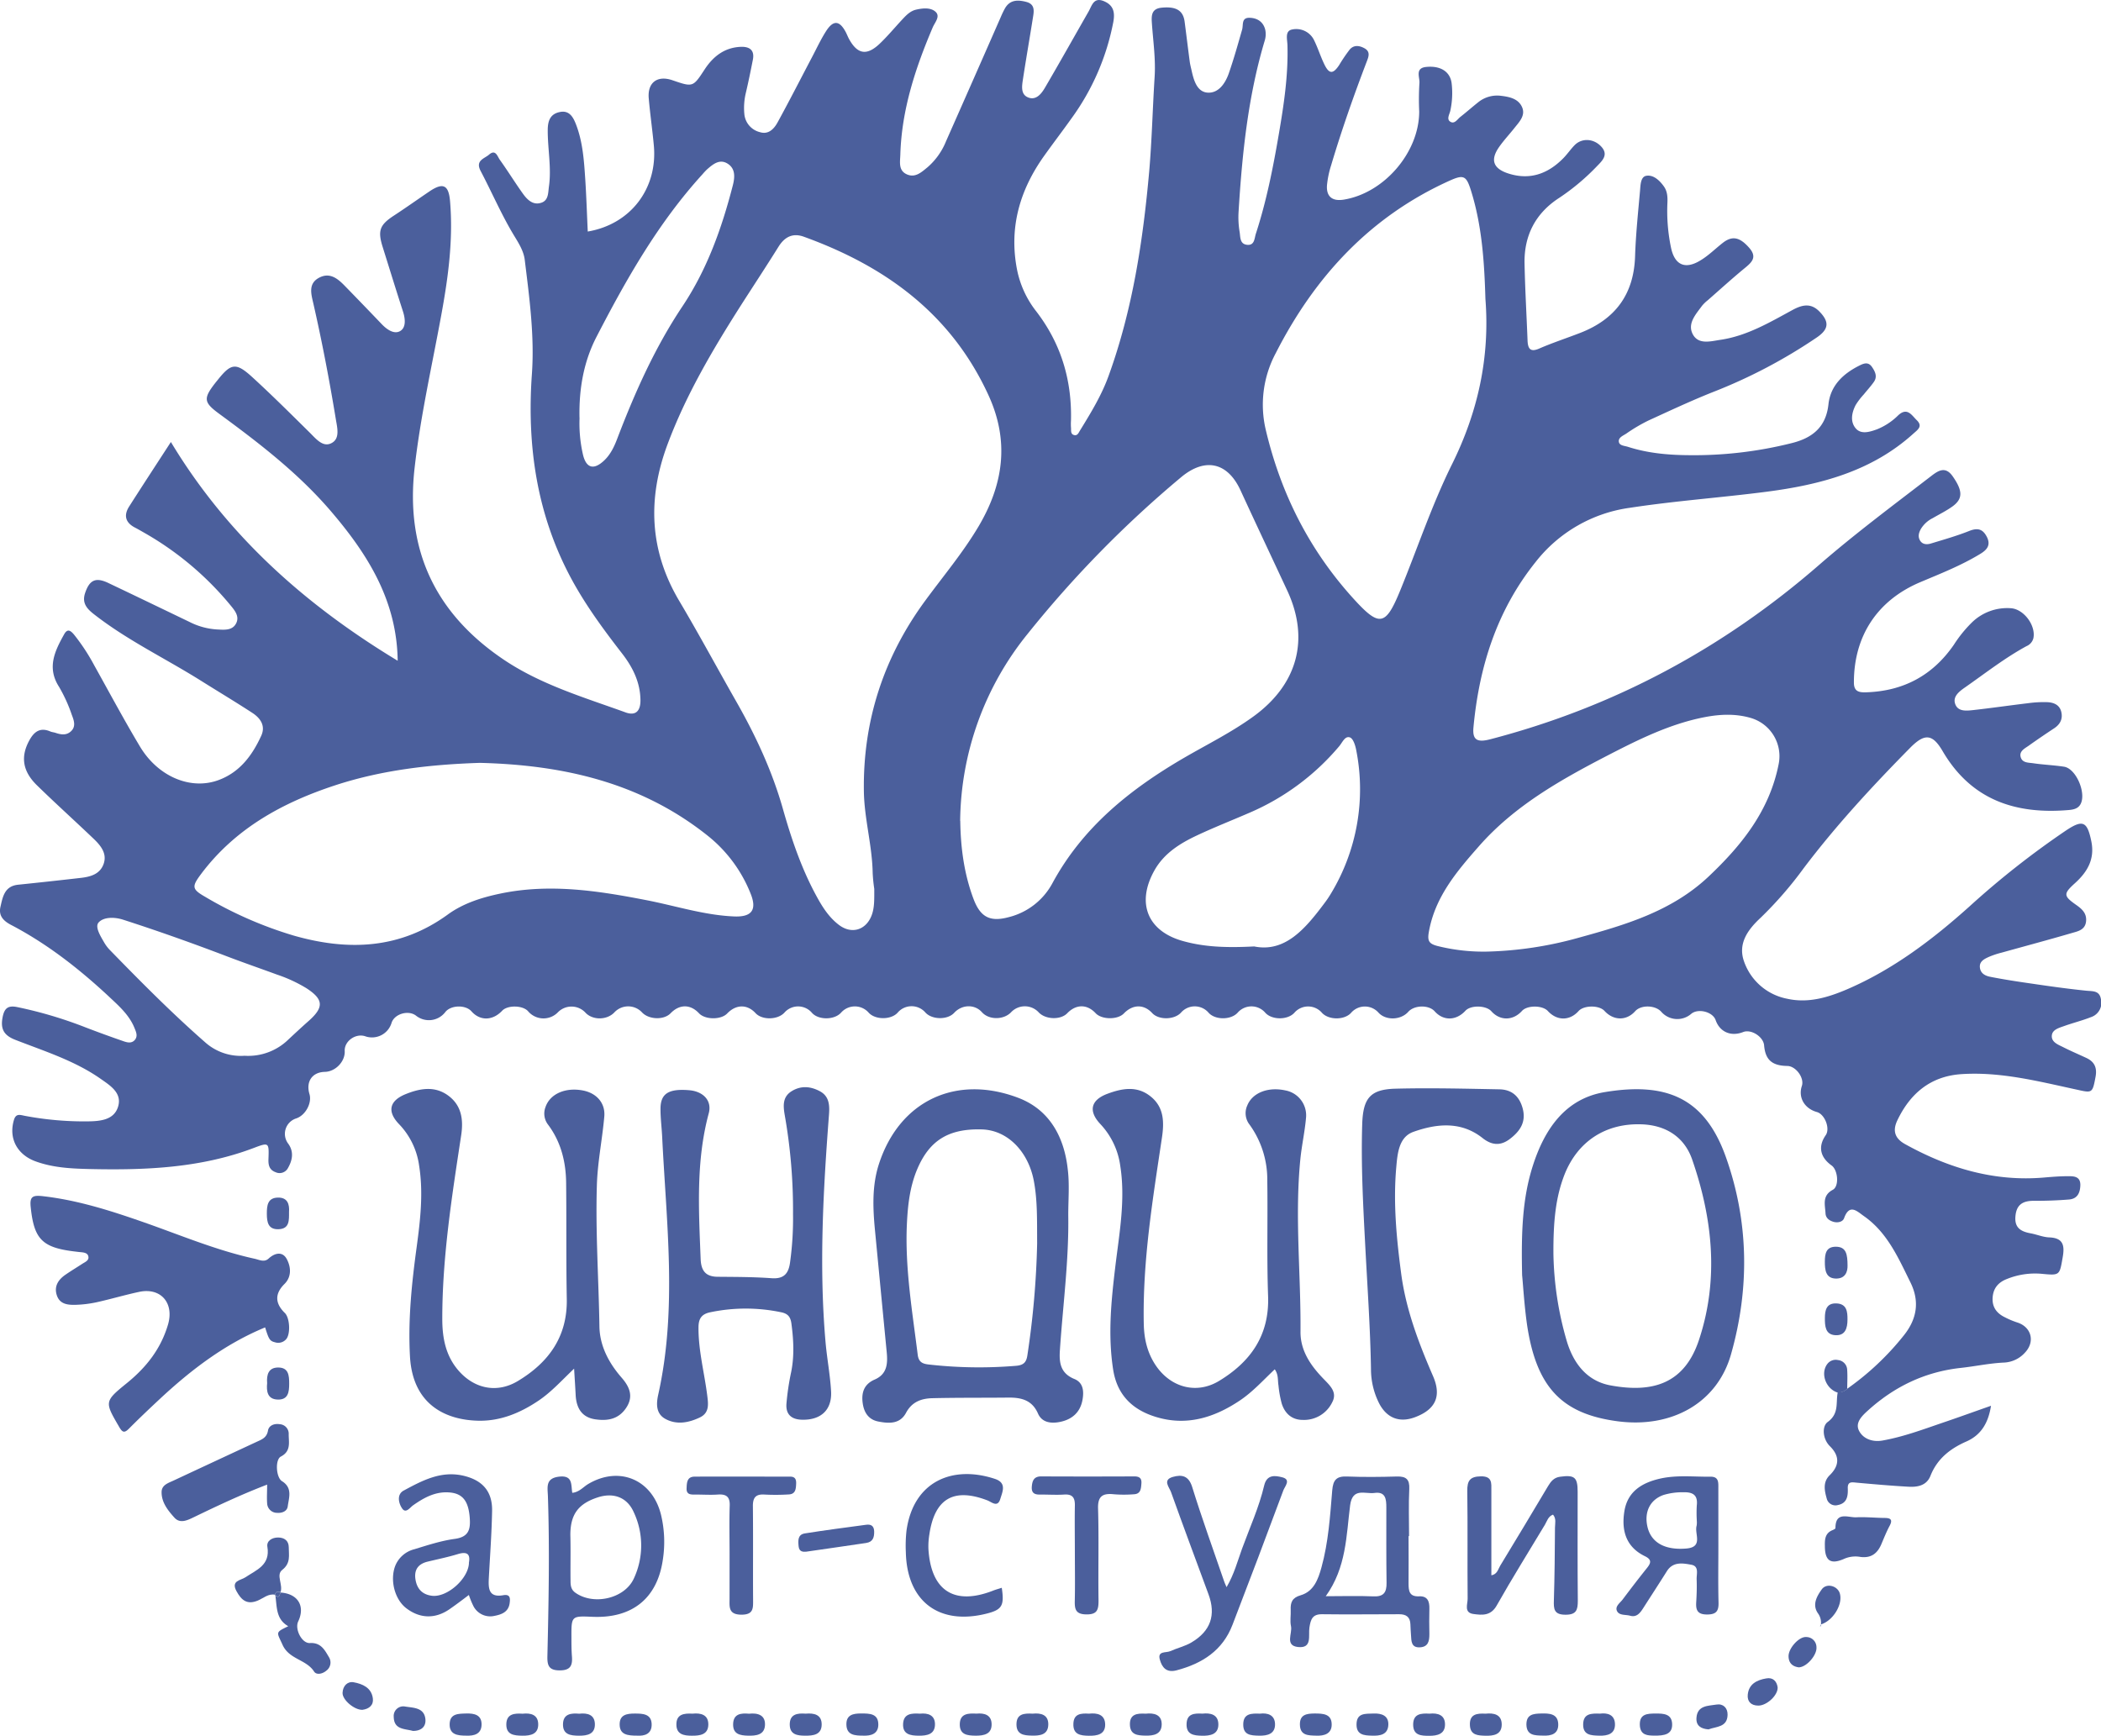 <?xml version="1.0" encoding="UTF-8"?> <svg xmlns="http://www.w3.org/2000/svg" viewBox="0 0 778.62 643.34"><defs><style>.cls-1{fill:#4b5f9c;}</style></defs><g id="Layer_2" data-name="Layer 2"><g id="Layer_1-2" data-name="Layer 1"><path class="cls-1" d="M684.57,514.74a100.8,100.8,0,0,0,21-19.8c4.84-6.05,5.9-12.56,2.45-19.57-4.49-9.09-8.56-18.54-17.28-24.63-2.45-1.71-5.32-4.8-7.33.79-.49,1.36-2.36,1.82-4,1.32s-2.8-1.47-2.88-3.12c-.17-3.18-1.35-6.56,2.7-8.73,2.44-1.31,1.9-7.31-.43-9-4.32-3.09-5.1-7.08-2.19-11.25,1.7-2.44-.32-7.74-3.27-8.57-4.62-1.29-7-5.4-5.58-9.66,1-3-2.23-7.38-5.39-7.42-5.67-.08-8.15-2.28-8.6-7.64-.28-3.21-4.81-6.1-7.76-4.93-4.51,1.78-8.67,0-10.21-4.44-1.09-3.11-6.6-4.47-9.12-2.24a7.88,7.88,0,0,1-10.93-.73c-2.18-2.6-7.57-2.77-9.77-.31-3.22,3.6-8,3.55-11.37-.12-2-2.17-7.63-2.13-9.6.06-3.29,3.67-8,3.67-11.37,0-2-2.18-7.64-2.21-9.6-.05-3.32,3.68-8.14,3.72-11.36.11-2-2.21-7.63-2.31-9.6-.17-3.43,3.72-8.17,3.82-11.38.22-2.19-2.46-7.56-2.36-9.81.18-2.76,3.1-8.29,3.27-11,.33a6.75,6.75,0,0,0-10.23.09c-2.49,2.69-8.26,2.66-10.75-.06a6.75,6.75,0,0,0-10.24,0c-2.49,2.71-8.26,2.71-10.74,0a6.76,6.76,0,0,0-10.24-.07c-2.46,2.74-8.23,2.8-10.73.11a6.76,6.76,0,0,0-10.25-.15c-2.45,2.74-8.27,2.85-10.71.21-3.09-3.35-7.2-3.29-10.52.15-2.3,2.38-8.17,2.32-10.44-.1-3.19-3.41-7.23-3.39-10.52,0-2.47,2.6-8.22,2.37-10.69-.43a7,7,0,0,0-10-.06c-2.7,3-8.28,3.1-10.94.11s-7.36-2.92-10.29.25c-2.47,2.67-8.26,2.58-10.69-.17a6.78,6.78,0,0,0-10.26.11c-2.46,2.7-8.28,2.68-10.71,0a6.81,6.81,0,0,0-10.26,0c-2.46,2.72-8.27,2.78-10.72.11a6.74,6.74,0,0,0-10.24-.16c-2.47,2.74-8.28,2.86-10.72.21-3.11-3.35-7.21-3.3-10.52.14-2.3,2.39-8.17,2.34-10.44-.09-3.21-3.42-7.22-3.4-10.52,0-2.5,2.61-8.2,2.38-10.69-.43a7,7,0,0,0-10.05,0c-2.77,3.06-8.26,3.1-10.93.08a7.06,7.06,0,0,0-10-.11,7.45,7.45,0,0,1-11.15-.3c-2-2.22-7.59-2.32-9.6-.18-3.52,3.74-8.19,3.83-11.38.22-2.22-2.5-7.65-2.34-9.7.28a7.64,7.64,0,0,1-10.85,1.32c-2.85-2.18-8-.66-9.06,2.68a7.57,7.57,0,0,1-9.66,5c-3.58-1.29-7.89,1.75-7.7,5.43.2,3.87-3.4,7.64-7.36,7.73-4.68.1-7.09,3.59-5.7,8.24,1,3.38-1.56,8-5.06,9.06a6,6,0,0,0-2.82,9.31c2.26,3.11,1.51,6.36-.25,9.31a3.51,3.51,0,0,1-4.44,1.26c-2.33-.85-2.71-2.67-2.63-4.82.23-6.27.2-6.29-5.62-4.09-19.57,7.38-40,8.21-60.53,7.75-6.84-.16-13.61-.46-20.16-2.85-6.84-2.5-10.07-8.56-8-15.39.76-2.53,2.39-1.78,4-1.49a118.63,118.63,0,0,0,23.34,2.06c4.61-.06,9.77-.48,11.26-5.51s-2.9-7.75-6.45-10.24c-9.65-6.77-20.85-10.25-31.67-14.48-4.21-1.64-5.55-4-4.69-8.38.66-3.41,2.06-4.42,5.38-3.76a156,156,0,0,1,25.32,7.52q7,2.69,14.07,5.13c1.38.48,3,.92,4.19-.43s.57-2.87,0-4.24c-2-5.16-6.16-8.65-10-12.28C29,358.84,17.32,349.73,4.08,342.81c-2.75-1.44-4.68-3.33-3.91-6.7.85-3.75,1.53-7.68,6.56-8.19q11.65-1.2,23.31-2.54c3.61-.42,7.09-1.43,8.39-5.25s-1.14-6.75-3.69-9.2c-7-6.69-14.16-13.13-21.07-19.88-5.4-5.29-6.07-10.72-2.75-16.72,1.78-3.2,4-4.8,7.73-3.21.6.26,1.3.3,1.93.51,2,.68,4,1,5.67-.53,2-1.79,1.14-4.1.39-6.06a56.38,56.38,0,0,0-4.73-10.42c-4.63-7.16-1.6-13.32,1.87-19.53,1.27-2.28,2.47-1.3,3.72.21a74,74,0,0,1,7.39,11.25c5.58,10,11,20.15,16.89,30,6.69,11.29,18.83,16.4,29.16,12.61,7.9-2.9,12.51-9.13,15.86-16.42,1.71-3.72-.29-6.55-3.27-8.5-6.41-4.18-13-8.12-19.46-12.18-13-8.12-26.85-14.75-39-24.2-2.6-2-4.81-4.11-3.56-7.95,1.62-4.92,3.9-6.07,8.62-3.83,10.06,4.78,20.1,9.63,30.14,14.46a25.91,25.91,0,0,0,10,2.76c2.66.13,5.77.54,7.21-2.2s-.62-5-2.35-7.1a115,115,0,0,0-31.6-26.49c-1.16-.66-2.31-1.34-3.49-1.95-3.55-1.83-4.28-4.52-2.18-7.82,5-7.85,10.11-15.64,15.47-23.91,21,34.86,50,60.49,84.05,81.08-.29-22.23-11-39.32-24.56-55.21-12.1-14.2-26.75-25.44-41.67-36.39-5.64-4.15-5.84-5.61-1.46-11.25.31-.4.63-.78.94-1.17,5-6.29,6.83-6.62,12.87-1.1,7.25,6.63,14.21,13.57,21.2,20.47,2.27,2.23,4.76,5.44,7.81,4.14,3.64-1.55,2.49-5.7,1.95-9-2.38-14.45-5.12-28.82-8.38-43.1-.78-3.39-1.89-7.19,2.15-9.35s7,.38,9.61,3.07q6.82,7,13.51,14c1.94,2.06,4.64,4,6.92,2.7s1.94-4.58,1.06-7.31c-2.56-7.91-5-15.86-7.49-23.79-1.93-6.12-1.14-8.25,4.13-11.7,4.46-2.92,8.79-6,13.22-9,5-3.36,7.09-2.41,7.6,3.69C168,89,166.07,103,163.51,116.92c-3.45,18.81-7.7,37.48-9.86,56.53-3.43,30.19,7.52,53.67,32.56,70.73,13.95,9.52,30,14.22,45.61,19.87,4,1.45,5.57-.81,5.53-4.53-.07-6.63-2.88-12.25-6.84-17.34-6.74-8.69-13.24-17.52-18.53-27.21-13-23.89-16.77-49.5-14.86-76.33,1-14.17-.93-28.26-2.65-42.31-.4-3.32-2.27-6.23-4-9.08-4.66-7.7-8.19-16-12.37-23.92-2-3.87,1.37-4.5,3.12-6,2.47-2.17,3.13.69,4,1.88,3,4.18,5.7,8.59,8.71,12.77,1.47,2,3.47,4,6.27,3.28,3.12-.74,2.89-3.65,3.23-6.09,1-7-.48-14-.44-20.95,0-3.52,1-6,4.46-6.69,3.64-.78,5.06,2.08,6.07,4.72,2.46,6.46,2.92,13.31,3.37,20.12.42,6.46.63,12.94.93,19.45,15.92-2.7,26-16,24.48-32-.54-5.8-1.37-11.57-1.88-17.37s3.14-8.64,8.78-6.71c7.61,2.61,7.61,2.61,11.93-4,3.18-4.85,7.38-8.13,13.4-8.38,3.21-.12,5.19,1.18,4.48,4.78-.8,4.07-1.63,8.15-2.58,12.19a23.91,23.91,0,0,0-.58,7.94A7.63,7.63,0,0,0,281.69,49c3.11.95,5.16-1.24,6.45-3.59,4.39-8,8.55-16.17,12.81-24.26,1.71-3.24,3.25-6.58,5.22-9.65,2.66-4.13,4.94-3.93,7.23.34.47.88.81,1.82,1.29,2.69,3.06,5.52,6.45,6.19,11.14,1.84,3-2.82,5.68-6.07,8.52-9.12,1.48-1.59,3-3.2,5.22-3.69,2.5-.56,5.43-.83,7.2.87s-.34,3.91-1.11,5.73c-6.42,15.09-11.5,30.5-12,47.09-.08,2.79-.82,6,2.5,7.41,3.1,1.33,5.37-.88,7.55-2.64a25.22,25.22,0,0,0,6.89-9.68q10.19-23,20.32-46.11a32.44,32.44,0,0,1,1.52-3.14c1.86-3.24,4.81-3.19,7.87-2.39,3.45.89,2.85,3.61,2.45,6.08-1.2,7.56-2.52,15.1-3.67,22.66-.37,2.45-.87,5.52,1.87,6.65,3,1.26,5-1.36,6.33-3.64,5.46-9.33,10.75-18.77,16.12-28.16,1.25-2.18,1.87-5.43,5.65-3.87,3.51,1.44,4.21,4,3.54,7.67A89.07,89.07,0,0,1,397,44c-3.28,4.62-6.73,9.11-10,13.71-9,12.6-13.08,26.42-10.15,41.92A36.57,36.57,0,0,0,384,115.37c9.24,12,13.27,25.55,12.9,40.54a19,19,0,0,0,0,2.5c.12,1.08-.28,2.56,1.28,2.87,1.21.24,1.59-1,2.11-1.79,4-6.51,8-13.05,10.6-20.31,8.85-24.46,12.7-49.92,15-75.67,1-11.6,1.26-23.27,2-34.89.44-6.7-.54-13.29-1-19.93-.2-2.78-.27-5.46,3.59-5.84,5.36-.53,8,1,8.54,5.22.65,4.94,1.24,9.9,1.9,14.84.16,1.15.47,2.28.72,3.41.78,3.53,2,7.64,5.75,8,4.13.36,6.68-3.37,8-7.14,1.85-5.33,3.38-10.77,4.93-16.2.51-1.79-.33-4.46,2.75-4.39,2.91.07,5.15,1.53,5.84,4.51a8,8,0,0,1-.2,3.93c-6.21,20.7-8.38,42-9.7,63.47a32.75,32.75,0,0,0,.39,7.47c.3,1.8,0,4.43,2.69,4.76,2.9.35,2.77-2.41,3.32-4.08,3.91-12,6.38-24.45,8.51-36.91,1.86-10.84,3.5-21.7,3.21-32.76,0-2.22-1.13-5.51,1.74-6.05a7.33,7.33,0,0,1,8,3.73c1.51,3,2.47,6.18,3.91,9.16,1.78,3.69,3.24,3.71,5.5.31a59.82,59.82,0,0,1,3.9-5.75c1.51-1.77,3.52-1.56,5.47-.5,2.22,1.22,1.61,3,.93,4.76-4.87,12.73-9.39,25.6-13.28,38.67a35.37,35.37,0,0,0-1.52,7.3c-.33,4.22,1.94,6.07,6.17,5.39,15-2.41,28-17.52,28-32.69a96.34,96.34,0,0,1,.08-10.48c.22-2.07-1.74-5.51,2.36-6,5.55-.61,9.19,1.81,9.61,6.32a30.8,30.8,0,0,1-.53,9.94c-.32,1.35-1.49,3.15.07,4.06s2.59-1,3.71-1.86c2.23-1.75,4.35-3.63,6.57-5.39a11.15,11.15,0,0,1,8.43-2.39c3,.36,6.23,1,7.69,3.92,1.62,3.23-.82,5.64-2.69,8s-3.93,4.55-5.65,7c-3.39,4.81-2.26,8,3.25,9.83,8,2.62,14.73.23,20.45-5.56,1.52-1.53,2.74-3.36,4.25-4.9,2.67-2.71,7-2.48,9.78.44s.76,5.07-1.31,7.16a83.1,83.1,0,0,1-14.1,11.89c-8.85,5.68-13.15,14-12.93,24.4.19,9.49.75,19,1.11,28.44.12,3.11,1,4.57,4.47,3,4.87-2.11,9.95-3.77,14.91-5.69,13-5,20-14.2,20.47-28.39.26-8.14,1.12-16.27,1.84-24.39.18-2.06.19-5.13,2.31-5.5,2.62-.45,4.91,1.67,6.52,3.93,1.33,1.86,1.41,4,1.31,6.23a66.23,66.23,0,0,0,1.32,16.39c1.34,6.54,5.25,8.29,10.92,4.81,3-1.8,5.48-4.3,8.22-6.45,3.58-2.82,6.35-2.18,9.81,1.73,3.15,3.55,1,5.44-1.71,7.66-4.63,3.81-9.06,7.85-13.57,11.8a14.13,14.13,0,0,0-2.15,2.08c-2.36,3.22-5.63,6.71-3.32,10.75,2.15,3.74,6.66,2.37,10.16,1.86,9.74-1.44,18.12-6.39,26.59-11,3.41-1.86,6.75-2.85,10,.45,3.8,3.85,3.6,6.59-.85,9.64a193.61,193.61,0,0,1-38.34,20.2c-8.18,3.24-16.18,7-24.18,10.66a62.08,62.08,0,0,0-8.15,4.82c-1.16.78-3.11,1.47-2.71,3.19.31,1.31,2.16,1.32,3.41,1.73,7.22,2.32,14.69,3,22.18,3.07A148.86,148.86,0,0,0,664,164.24c7.68-1.91,12.7-5.92,13.62-14.4.75-6.88,5.35-11.25,11.28-14.25,1.62-.82,3.41-1.69,4.86.44,1.18,1.74,2.06,3.55.69,5.52-1.14,1.63-2.51,3.11-3.76,4.66a25.47,25.47,0,0,0-3,3.93c-1.42,2.77-2.08,6-.07,8.51s5.27,1.45,7.93.5a23.64,23.64,0,0,0,7.89-5.19c3.37-3.14,5-.07,6.87,1.75,2.4,2.33.38,3.57-1.32,5.1-15.46,13.94-34.43,18.87-54.35,21.46-16.84,2.18-33.78,3.37-50.58,5.94a53.56,53.56,0,0,0-35,20.14c-14.34,17.92-20.9,38.75-23,61.22-.44,4.62,1.28,5.73,6.19,4.45,45.75-11.91,86.3-33.66,121.93-64.66,13.34-11.59,27.51-22.13,41.49-32.9,2.65-2.05,5.3-3.77,8,.1,3.74,5.36,3.84,8.33-.16,11.2-2.29,1.63-4.85,2.89-7.3,4.31a10.63,10.63,0,0,0-4.35,4c-.73,1.34-1.19,2.77-.3,4.27s2.53,1.56,4,1.12c4.76-1.45,9.58-2.81,14.2-4.65,3.07-1.22,5-.81,6.53,2.13,1.68,3.25-.11,5-2.59,6.47-7,4.24-14.59,7.22-22.1,10.39-15.91,6.74-24.59,20-24.55,37.22,0,3.39,2,3.67,4.63,3.58,13.77-.46,24.61-6.28,32.43-17.65a47.61,47.61,0,0,1,6.57-8.14,18.72,18.72,0,0,1,14.55-5.37c4.83.33,9.35,6.48,8.32,11.17a4.35,4.35,0,0,1-2.53,2.88c-8.07,4.38-15.28,10.06-22.78,15.29-2.13,1.48-4.51,3.31-3.72,5.94.94,3.16,4.24,2.75,6.87,2.46,6.78-.76,13.53-1.74,20.31-2.55a42.56,42.56,0,0,1,7-.37c2.44.11,4.66,1,5.24,3.77.54,2.56-.52,4.49-2.7,5.93-3.2,2.11-6.37,4.26-9.49,6.49-1.44,1-3.52,2-2.89,4.19s2.93,2,4.65,2.26c3.78.56,7.63.7,11.41,1.28,4.68.72,8.63,10.56,5.82,14.34-.94,1.26-2.45,1.57-4,1.71-19.79,1.71-36.21-3.71-46.81-21.82-3.74-6.39-6.63-6.72-12.06-1.21-13.92,14.12-27.38,28.67-39.36,44.5a142,142,0,0,1-16,18.44c-4.68,4.34-8.59,9.55-6.16,16.27a21.15,21.15,0,0,0,15.94,13.77c7.81,1.76,15.2-.48,22.32-3.53,17-7.33,31.62-18.42,45.28-30.69a318.73,318.73,0,0,1,35.69-28.09c6.3-4.22,7.95-3.45,9.46,4,1.32,6.53-1.41,11.23-6,15.42-4.44,4-4.36,4.79.43,8.15,2.15,1.51,3.89,3.11,3.62,6-.31,3.29-3.07,3.74-5.35,4.41-8.62,2.52-17.3,4.84-26,7.26a31.89,31.89,0,0,0-4.72,1.58c-1.65.76-3.52,1.65-3.28,3.91s2.06,3.11,3.83,3.45c5.06,1,10.16,1.78,15.27,2.51,6.75,1,13.51,1.95,20.29,2.64,2.42.24,4.85-.08,5.44,3a5.61,5.61,0,0,1-3.71,6.82c-3.24,1.28-6.65,2.12-9.94,3.3-1.85.67-4.32,1.3-4.52,3.47-.23,2.5,2.33,3.4,4.22,4.35,2.81,1.43,5.72,2.66,8.59,4s4,3.46,3.42,6.83c-1.22,6.63-1.26,6.14-7.83,4.72-13.78-3-27.61-6.5-41.9-5.56-11.39.76-19,7.1-23.8,17.23-1.83,3.91-.76,6.68,2.93,8.72,16.07,8.9,33.05,14,51.63,12.36,3-.26,6-.49,9-.48,2.18,0,4.42.21,4.3,3.46-.11,2.91-1.23,4.95-4.22,5.18-4.31.35-8.65.5-13,.48s-6.56,1.62-6.85,6c-.28,4.21,2.29,5.44,5.73,6.07,2.29.43,4.52,1.4,6.81,1.49,5.22.2,5.76,3,5,7.33-1.18,6.78-1,6.82-7.88,6.16a27.79,27.79,0,0,0-12.72,1.9c-3.26,1.24-5.19,3.46-5.38,7.06-.18,3.44,1.54,5.68,4.47,7.12a31.13,31.13,0,0,0,4.58,1.94c5.36,1.65,6.82,7.2,2.87,11.28a11.1,11.1,0,0,1-7.5,3.6c-5.52.23-10.89,1.42-16.34,2-13.21,1.47-24.52,6.93-34.31,15.8-2.28,2.06-4.79,4.54-3.26,7.51s5,4.25,8.65,3.6c7.57-1.34,14.75-4,22-6.49,5.92-2,11.81-4.14,18.25-6.4-1,6.38-3.67,10.84-9.14,13.25-6,2.64-10.8,6.39-13.31,12.74-1.47,3.7-4.95,4.23-8.39,4-6.32-.36-12.62-.91-18.92-1.48-1.78-.16-3.42-.56-3.32,2.11.11,2.83-.25,5.51-3.65,6.17a3.33,3.33,0,0,1-4.08-2.13c-.85-3-1.66-6.27,1-8.89,3.72-3.64,3.73-7.18.12-10.76-2.78-2.75-3-7.44-.83-9,4.34-3.16,2.93-7.22,3.72-11A4.53,4.53,0,0,0,684.57,514.74ZM324,329.47a58.14,58.14,0,0,1-.59-5.93c-.18-10.18-3.11-20.08-3.26-30.23-.39-26.15,7.34-49.77,22.86-70.84,6.61-9,13.78-17.53,19.51-27.14,9.35-15.69,11.68-31.71,3.79-48.88-13.85-30.16-38.23-47.8-68.45-58.72-4-1.44-7,0-9.31,3.66-4.57,7.33-9.33,14.55-14,21.84-10.46,16.43-20.34,33.17-27.18,51.51-7.45,20-6.73,39.32,4.36,58,7.3,12.3,14.07,24.9,21.15,37.32,7.18,12.61,13.25,25.64,17.24,39.68,3.22,11.34,7,22.53,12.76,32.94,2.1,3.82,4.48,7.44,8,10.12,4.66,3.57,10,2,12.12-3.45C324.1,336.5,324,333.5,324,329.47Zm31.87-25.2c.14,10.09,1.44,19.61,4.85,28.76,2.56,6.9,6.11,8.81,13.17,6.9A25.32,25.32,0,0,0,390,327.4c11.28-20.86,28.88-34.92,48.89-46.56,8.62-5,17.61-9.45,25.71-15.34,16.16-11.76,20.89-28.5,12.43-46.64-5.76-12.36-11.58-24.68-17.28-37.07-4.82-10.51-13.2-12.31-22.09-4.86A407.61,407.61,0,0,0,380.79,235,111.8,111.8,0,0,0,355.83,304.27Zm-178-21.51c-18.09.58-36.24,2.59-53.79,8.36-19.5,6.42-36.93,16-49.55,32.82-3.54,4.72-3.41,5.64,1.49,8.46a146.14,146.14,0,0,0,32.81,14.37c20.18,5.77,39.42,5.06,57.12-7.8,5.71-4.15,12.43-6.28,19.32-7.73,18.37-3.88,36.42-1.08,54.46,2.44,10.77,2.1,21.3,5.54,32.35,6,6.65.27,8.55-2.55,6-8.69a51.86,51.86,0,0,0-15.52-21C237.8,290.12,208.9,283.53,177.84,282.76ZM550.49,110.81c-.4-13.41-1.22-27-5.35-40.17-1.7-5.43-2.66-6-7.66-3.79-29.54,13.25-50.16,35.56-64.67,64a40.54,40.54,0,0,0-3.7,28.56c5.59,23.62,16.19,44.57,32.56,62.57,9.54,10.48,11.82,10.11,17.22-3.07,6.42-15.67,11.76-31.81,19.3-47C547.71,152.65,552.18,132.48,550.49,110.81Zm.74,241.9a137.93,137.93,0,0,0,33.31-5c17.51-4.82,34.89-9.81,48.68-22.84,12.35-11.67,22.55-24.47,25.94-41.64a14.76,14.76,0,0,0-10.27-17.1c-5.54-1.64-11.2-1.43-16.82-.38-13.09,2.47-24.86,8.36-36.54,14.39-17.36,9-34.34,18.59-47.44,33.51-8.24,9.37-16.36,18.89-18.59,31.92-.58,3.34.24,4.28,3.24,5.07A70.35,70.35,0,0,0,551.23,352.71Zm-86.45-1.91c11.51,2.33,19-6.59,26.17-16.19a36.84,36.84,0,0,0,2.23-3.31,74.67,74.67,0,0,0,9.43-53.25c-.32-1.72-1.1-4.25-2.3-4.71-1.84-.7-2.83,1.84-3.95,3.18A89.55,89.55,0,0,1,463,301.27c-6.4,2.78-12.9,5.33-19.22,8.29s-12.33,6.61-15.95,13.05c-6.81,12.13-2.58,22.64,10.79,26.25C446.4,351,454.38,351.34,464.78,350.8Zm-250-195.88A51.74,51.74,0,0,0,216,168.31c1.17,5.22,4,6.07,7.92,2.35,2.46-2.33,3.84-5.41,5-8.52,6.49-16.95,13.87-33.45,24-48.61,9.16-13.73,14.59-29,18.67-44.86.8-3.13.94-6.25-2-8.05s-5.37.25-7.56,2.16a24.4,24.4,0,0,0-1.7,1.82c-16.4,18-28.26,38.94-39.32,60.35C216.33,134.05,214.52,144.11,214.76,154.92ZM90.63,391.32a21.32,21.32,0,0,0,16.29-6.07c2.43-2.26,4.86-4.53,7.35-6.73,5.87-5.16,5.71-8.09-.78-12.28a53.75,53.75,0,0,0-10.82-5c-6.23-2.29-12.5-4.45-18.7-6.82-12.72-4.85-25.53-9.41-38.49-13.58-3.23-1-7.09-.95-8.92,1.06-1.51,1.66.75,5.17,2.14,7.59a14.16,14.16,0,0,0,2.13,2.75c11.36,11.67,22.82,23.24,35.1,34A19.84,19.84,0,0,0,90.63,391.32Z"></path><path class="cls-1" d="M395.89,450.38c.27,16.82-2,33.49-3.11,50.25-.31,4.69.36,8.45,5.39,10.5,3.28,1.34,3.58,4.52,3,7.7-.83,4.68-3.88,7.29-8.31,8.2-3.24.66-6.69.33-8.19-3.11-2.2-5-6.19-5.95-11-5.9-9.32.1-18.64,0-28,.22-4.13.08-7.67,1.27-9.9,5.43s-6.23,4-10.16,3.24c-3.59-.65-5.33-3.18-5.86-6.58-.62-4,.37-7.27,4.42-9,4.59-2,4.85-5.88,4.45-10.07q-2.18-22.59-4.35-45.19c-.8-8.32-1.15-16.67,1.49-24.73,7.67-23.47,28.67-33.16,51.65-24.41,11.56,4.41,17,14.51,18.3,26.53C396.39,439,395.89,444.73,395.89,450.38ZM384.36,460.9c-.05-8.66.14-16-1.23-23.22-2-10.62-9.53-18.78-19.27-19.06-12.34-.35-19.32,4.09-23.81,14.44-2.82,6.5-3.62,13.46-3.95,20.45-.78,16.38,2,32.47,4,48.63.35,2.82,1.88,3.4,4.31,3.64a164.94,164.94,0,0,0,32.35.44c2.8-.28,3.66-1.53,4-4A321.18,321.18,0,0,0,384.36,460.9Z"></path><path class="cls-1" d="M212.76,507.29c-4.73,4.51-8.5,8.72-13.21,11.88-6.78,4.56-14.14,7.62-22.37,7.42-11.79-.28-24.27-5.75-25.25-23.89-.74-13.55.64-26.92,2.46-40.3,1.36-10.06,2.55-20.14.94-30.32a27.56,27.56,0,0,0-7.45-15.42c-4.52-4.71-3.56-8.69,2.48-11.13,5.24-2.11,10.71-3.13,15.71.52s5.72,8.94,4.84,14.76c-3.42,22.54-7,45.07-7,68,0,7,1.21,13.61,5.94,19.11,5.9,6.85,14.31,8.59,22,4,11.42-6.84,18.47-16.43,18.2-30.49-.27-14.31-.08-28.63-.24-42.95-.08-7.81-1.9-15.18-6.65-21.56a6.73,6.73,0,0,1-1-6.59c1.66-4.87,7.32-7.36,13.78-6.16,5.07.94,8.49,4.63,8,9.77-.75,8.43-2.48,16.77-2.74,25.27-.54,17.49.67,34.94.94,52.42.11,7.14,3.43,13.48,8.15,18.91,3,3.42,4.61,7,1.77,11.27s-6.93,4.92-11.46,4.26c-4.94-.73-6.94-4.1-7.25-8.76C213.2,514.27,213,511.29,212.76,507.29Z"></path><path class="cls-1" d="M472.42,507.54c-4.26,4-8.15,8.37-13,11.6-9.56,6.39-19.84,9.54-31.2,6-8.55-2.65-14.22-8.09-15.69-17.49-2-12.84-.72-25.54.81-38.28,1.49-12.37,3.8-24.7,1.82-37.27a28.09,28.09,0,0,0-7.37-15.46c-4.59-4.88-3.53-9,2.79-11.29,5.29-1.95,10.74-2.95,15.68.93,5.15,4,5.22,9.6,4.34,15.47-3.42,22.88-7.19,45.73-6.72,69,.12,5.76,1.42,11.19,4.9,16,5.59,7.67,14.84,10,22.94,5.13,11.72-7.08,18.75-16.92,18.23-31.47-.51-14.31-.08-28.65-.3-43a34.72,34.72,0,0,0-6.58-20.58,6.87,6.87,0,0,1-.84-7.07c1.89-4.74,7.75-7,14.1-5.6A9.39,9.39,0,0,1,484,414.38c-.45,5.13-1.59,10.19-2.1,15.31-2.11,21.3.23,42.6.06,63.9-.06,7.28,4,12.88,8.91,17.87,2.28,2.35,4.71,4.73,2.87,8.24a11.59,11.59,0,0,1-10.94,6.59c-4,0-6.56-2.31-7.76-5.93a39.72,39.72,0,0,1-1.24-6.83C473.47,511.6,473.85,509.55,472.42,507.54Z"></path><path class="cls-1" d="M564.09,472.65c-.36-16,.11-28.43,3.94-40.47,4.33-13.58,12-25,26.81-27.41,22.37-3.67,36.84,1.83,44.75,24.06,8.51,23.92,8.86,48.7,1.91,73.16-5.1,18-21.94,27.45-42,24.81-20.71-2.73-30.12-12.62-33.58-35.75C564.89,483.83,564.47,476.51,564.09,472.65Zm11.6-7.9a121.87,121.87,0,0,0,5,32.5c2.48,8.15,7.43,14.58,16,16.22,16,3,27.68-.72,33-17,7.37-22.35,5-44.76-2.55-66.61-2.88-8.39-9.72-12.83-18.85-13.13-13.24-.44-23.59,6.29-28.48,18.6C576.49,443.84,575.63,452.75,575.69,464.75Z"></path><path class="cls-1" d="M293.89,450a202.78,202.78,0,0,0-3.06-36.62c-.59-3.42-.9-6.78,2.54-8.92s7-1.84,10.45,0,3.67,5.08,3.4,8.65c-2.13,28-3.73,56.11-1.29,84.23.53,6.12,1.71,12.2,2.06,18.32.39,7-3.84,10.75-10.82,10.56-4-.1-6-2.1-5.72-5.9a94.5,94.5,0,0,1,1.76-11.81c1.2-6,.88-11.89.09-17.87-.33-2.52-1.29-3.73-3.81-4.25a64,64,0,0,0-26.25,0c-3.16.65-4.35,2.29-4.38,5.51-.08,8.57,2.16,16.81,3.22,25.21.41,3.24.91,6.52-2.7,8.26-4.19,2-8.69,2.86-12.92.48-3.5-2-3.23-5.78-2.51-9,7.07-31.71,3-63.57,1.45-95.4-.17-3.49-.64-7-.62-10.46,0-5.67,3-7.53,10.62-6.9,5.24.44,8.52,3.87,7.26,8.56-4.81,17.85-3.7,35.95-3,54.07.18,4.29,1.86,6.48,6.29,6.52,6.65.06,13.32.05,19.95.53,4.83.36,6.44-1.93,6.94-6.22A117.89,117.89,0,0,0,293.89,450Z"></path><path class="cls-1" d="M98.26,492c-14.86,6.14-27.36,15.66-39,26.5-3.89,3.63-7.76,7.3-11.51,11.07-1.72,1.73-2.45,1.27-3.57-.65-5.4-9.3-5.59-9.43,2.79-16.23C54.2,506.83,59.58,500,62.25,491c2.38-8-2.64-13.88-10.7-12.16-5.2,1.11-10.31,2.63-15.5,3.79a42.81,42.81,0,0,1-7.9,1c-2.84.08-5.92-.11-7.06-3.44s.44-5.82,3.12-7.68c2.05-1.42,4.2-2.71,6.28-4.07,1.09-.71,2.69-1.27,2.21-2.9-.35-1.21-1.77-1.33-3-1.44-.83-.08-1.66-.19-2.48-.29-11.7-1.47-14.65-4.69-15.85-16.47-.39-3.74.68-4.38,4.26-4,12.67,1.41,24.67,5.18,36.62,9.34,14,4.85,27.59,10.69,42.09,13.87,1.74.38,3.57,1.44,5.2-.06,2.38-2.18,5.18-2.69,6.72.16s1.91,6.53-.83,9.25c-3.56,3.53-3.63,7.09.13,10.76,1.87,1.82,2.16,7.91.45,9.76a3.88,3.88,0,0,1-4.1,1.1C100,497.05,99.62,496.46,98.26,492Z"></path><path class="cls-1" d="M505.92,461.08c-.78-14.79-1.56-29.58-1.09-44.4.31-9.64,2.94-12.92,12.39-13.16,12.8-.33,25.63,0,38.44.24,4.48.08,7.36,2.46,8.6,6.94,1.45,5.22-1,8.66-4.82,11.54-3.4,2.53-6.62,2.27-10-.41-8-6.35-17.08-5.35-25.66-2.3-5.41,1.93-5.89,8.09-6.34,13.24-1.15,13.17.1,26.25,1.83,39.3,1.77,13.33,6.48,25.7,11.79,37.95,3.3,7.59.86,12.48-6.75,15.3-5.59,2.07-10.21.36-13.07-4.9a28,28,0,0,1-3.16-13C507.82,492,506.72,476.53,505.92,461.08Z"></path><path class="cls-1" d="M212.09,553.32c2.58-.28,4-2.11,5.78-3.2,11.53-6.92,23.83-1.8,27.09,11.3a43.12,43.12,0,0,1,.66,16.85c-2.11,14.25-11.42,21.64-26.09,21-7.78-.33-7.79-.33-7.76,7.61,0,2.33,0,4.66.18,7,.27,3.36-.47,5.25-4.52,5.25s-4.64-1.83-4.57-5.22c.46-19.78.86-39.57.19-59.35-.11-3.3-1-6.66,4.19-7.24S211.56,550.47,212.09,553.32Zm-.65,22.06h0c0,3.5-.05,7,0,10.49,0,1.65.11,3.27,1.73,4.43,6.67,4.81,18.2,2.34,21.69-5.14a28.94,28.94,0,0,0,0-24.67c-2.45-5.54-7.52-7.37-13.31-5.49-7.25,2.35-10.17,6.33-10.18,13.89C211.43,571.05,211.44,573.22,211.44,575.38Z"></path><path class="cls-1" d="M522,569.37c0,5.82.07,11.65,0,17.48,0,2.82.26,5,3.9,4.83,3.12-.15,3.89,1.84,3.82,4.56-.09,3.16-.06,6.33,0,9.49,0,2.58-.44,4.74-3.6,4.86s-3.07-2.35-3.21-4.51c-.09-1.33-.18-2.66-.22-4-.08-2.73-1.55-3.77-4.18-3.76-9.49,0-19,.13-28.47,0-3.66-.07-4.29,1.88-4.77,4.88s1.16,7.85-4.23,7.27c-5-.54-2-5.06-2.61-7.75-.42-1.91,0-4-.1-6-.12-2.76.5-4.51,3.68-5.43,4.87-1.41,6.5-5.92,7.71-10.3,2.59-9.34,3.2-19,4-28.62.33-3.87,1.62-5.25,5.46-5.1,6.15.24,12.32.18,18.48,0,3.39-.09,4.79,1,4.61,4.62-.29,5.81-.08,11.64-.08,17.47Zm-30.7,22.27c6.54,0,12.11-.19,17.66.06,3.82.17,4.94-1.47,4.89-5-.13-9.31-.08-18.62-.08-27.93,0-3-.2-6-4.42-5.4-3.46.46-8.11-2.13-9,4.58C498.91,569.2,499,580.92,491.32,591.64Z"></path><path class="cls-1" d="M575.54,561.4c-1.82.66-2.21,2.41-3,3.74-6,10-12.16,19.84-17.9,30-2.19,3.84-5.39,3.53-8.6,3.09-3.61-.49-2.12-3.66-2.14-5.67-.12-13.31.05-26.63-.13-39.93-.06-3.81,1-5.35,5-5.42,4.3-.08,3.92,2.53,3.92,5.25,0,10.42,0,20.85,0,31.43,2.19-.37,2.48-2.24,3.26-3.53q8.94-14.7,17.73-29.49c1.07-1.8,2.2-3.2,4.46-3.51,5.38-.74,6.53.16,6.53,5.59,0,13.47-.07,26.94.06,40.4,0,3.38-.53,5.17-4.58,5.15-4.24,0-4.4-2.1-4.29-5.35.28-9,.35-18,.41-26.94C576.28,564.62,576.82,562.9,575.54,561.4Z"></path><path class="cls-1" d="M173.76,591.18c-2.64,2-4.86,3.68-7.18,5.28-5.31,3.67-11,3.5-16.07-.41-4.21-3.28-6-10.16-4.12-15.45a10.33,10.33,0,0,1,7.2-6.38c4.92-1.51,9.88-3.14,14.94-3.83,5.32-.72,5.89-3.68,5.54-8-.48-5.87-2.51-8.69-7.16-9.18-5.33-.55-9.64,1.8-13.82,4.74-1.13.79-2.64,3.13-4,1.24s-2.17-5.27.52-6.71c6.86-3.69,13.83-7.46,22.18-5.49,7,1.66,10.71,5.77,10.58,13-.15,8.31-.77,16.61-1.21,24.9-.2,3.81-.13,7.34,5.34,6.38,2.62-.46,2.63,1.14,2.37,3-.47,3.33-3.13,4.18-5.73,4.68a7,7,0,0,1-7.63-3.52A30.94,30.94,0,0,1,173.76,591.18Zm0-11.87c.64-3.34-.67-4.32-4.12-3.27-3.64,1.11-7.39,1.88-11.1,2.77-3.48.82-5.11,2.94-4.58,6.52s2.56,5.73,6.17,6.15C165.72,592.13,173.59,585.17,173.79,579.31Z"></path><path class="cls-1" d="M454.56,588.28c2.82-4.81,4.06-9.63,5.73-14.23,2.85-7.8,6.31-15.39,8.22-23.49,1-4.15,4.1-3.65,6.67-3,3.37.85,1,3.34.44,4.8q-9.28,25-18.85,49.84c-3.66,9.58-11.22,14.39-20.74,16.91-3.78,1-5.41-1.1-6.21-4-.92-3.28,2.32-2.41,3.85-3.1,2.57-1.16,5.41-1.79,7.81-3.2,7.2-4.23,9.22-10.2,6.38-17.89-4.65-12.61-9.35-25.21-13.88-37.86-.65-1.81-3.26-4.53.68-5.64,3.22-.91,5.83-.55,7.16,3.75,3.63,11.72,7.83,23.27,11.81,34.89C453.82,586.66,454.09,587.19,454.56,588.28Z"></path><path class="cls-1" d="M636.82,573c0,7-.12,14,.06,21,.08,3.18-.86,4.39-4.21,4.42-3.56,0-4.25-1.58-4.06-4.56.18-2.82.26-5.66.16-8.48-.08-2,1-4.87-2-5.41s-6.69-1.27-9,2.34c-2.92,4.65-5.92,9.24-8.88,13.87-1.13,1.76-2.43,3.37-4.79,2.69-1.69-.48-4.1,0-4.89-1.83-.72-1.69,1.18-2.91,2.13-4.18,2.9-3.86,5.83-7.7,8.85-11.46,1.49-1.84,2.25-3.21-.57-4.58-7.14-3.45-8.8-9.69-7.61-16.8s6.35-10.38,13.08-11.94c6.3-1.45,12.59-.66,18.89-.74,3,0,2.84,2.14,2.83,4.21C636.81,558.73,636.82,565.89,636.82,573Zm-8-9.49a47.86,47.86,0,0,1,0-5.49c.46-3.86-1.44-5-4.93-4.91a24.28,24.28,0,0,0-7.39,1c-4.91,1.72-7.19,6.14-6,11.63,1.3,6,6.48,8.91,14.47,8.22,6.4-.55,2.9-5.47,3.79-8.44A7.41,7.41,0,0,0,628.81,563.55Z"></path><path class="cls-1" d="M99,550.27c-9.62,3.7-18.31,7.8-27,12-2.46,1.19-5.23,2.61-7.36.25-2.39-2.66-4.84-5.68-4.75-9.58.06-2.56,2.51-3.27,4.45-4.18q15.35-7.17,30.7-14.31c1.93-.9,3.81-1.5,4.28-4.22.33-1.9,2.35-2.69,4.4-2.34a3.53,3.53,0,0,1,3.27,3.75c0,3,.93,6.24-2.91,8.24-2.17,1.12-1.8,7.73.42,9.11,4,2.5,2.57,6.1,2.13,9.37-.24,1.8-2.1,2.51-3.9,2.38a3.67,3.67,0,0,1-3.72-3.38C98.84,555.23,99,553.06,99,550.27Z"></path><path class="cls-1" d="M371.25,588.52c1,6.6.1,8.12-5.55,9.55-17.72,4.5-29.62-4.54-30-22.79a50.54,50.54,0,0,1,.25-8c2.56-18.2,17-24.33,32.76-19.13,4.46,1.48,2.81,4.74,2,7.42-1,3.35-3.2,1.15-4.81.54-12.44-4.76-19.5-.68-21.47,12.55a27.1,27.1,0,0,0-.36,5.46c.94,15.64,9.74,21.15,24.32,15.31C369.34,589.09,370.29,588.83,371.25,588.52Z"></path><path class="cls-1" d="M398.34,576.06c0-6-.1-12,0-18,.07-3-.92-4.31-4-4.1-2.82.18-5.66,0-8.49,0-2.11.08-3.66-.26-3.47-2.89.17-2.22.77-3.85,3.49-3.84q17.25.08,34.49,0c1.88,0,2.79.66,2.64,2.62s-.24,3.86-2.75,4a46.71,46.71,0,0,1-7.48,0c-4.18-.44-6,.74-5.83,5.4.33,11.32,0,22.65.17,34,0,3.39-.45,5.19-4.54,5.13-3.86-.05-4.33-1.84-4.26-4.94C398.44,587.71,398.35,581.88,398.34,576.06Z"></path><path class="cls-1" d="M270.38,576.08c0-6-.15-12,.05-18,.12-3.45-1.4-4.34-4.49-4.12-2.66.18-5.33,0-8,0-1.69,0-3.59.22-3.49-2.3.08-2,.1-4.32,2.94-4.34,11.83-.07,23.66,0,35.48,0,1.82,0,2.24,1.06,2.18,2.59-.08,1.89-.18,3.88-2.7,4a79.32,79.32,0,0,1-9,.05c-3.31-.22-4.37,1.15-4.33,4.36.12,11.49,0,23,.07,34.48,0,3.16.31,5.75-4.46,5.68s-4.26-3-4.26-5.94Z"></path><path class="cls-1" d="M676.29,573c-.06-2.41.08-4.71,2.77-5.82.43-.18,1.15-.52,1.15-.79,0-6.31,4.65-3.87,7.71-4,3.46-.17,7,.2,10.43.24,2.16,0,3.22.51,1.94,2.91-1.17,2.19-2.09,4.5-3.06,6.79-1.45,3.41-3.72,5.24-7.7,4.76a10.47,10.47,0,0,0-5.84.58C678.48,580.05,676.28,578.6,676.29,573Z"></path><path class="cls-1" d="M103.91,590.28c6.47.39,9.3,5,6.6,10.72-1.34,2.84,1.33,8.17,4.35,8,4.09-.24,5.49,2.61,7.06,5.25a3.74,3.74,0,0,1-1,5c-1.42,1.22-3.66,1.66-4.52.32-2.89-4.52-9.25-4.48-11.68-9.9-2.17-4.82-2.83-4.52,2.11-6.91-4.72-2.66-4.13-7.38-4.82-11.61l-.12.07c1.65,1.55,1.68-.19,2.13-1Z"></path><path class="cls-1" d="M102,591.1c-2.54-.53-4.36,1.27-6.41,2.13-4,1.69-6.1-.08-7.94-3.44-2.16-3.94,1.54-4,3.24-5.13,4.16-2.78,9.33-4.53,8.2-11.33-.37-2.19,1.71-3.47,4-3.45s3.89,1.18,3.92,3.56c0,3,.81,5.94-2.44,8.47-2.41,1.89.49,5.58-.66,8.37l.11-.16c-1-.31-1.89-.26-2.13,1Z"></path><path class="cls-1" d="M298.81,575.13c-1.06.07-2.64.19-2.85-2s-.32-4.35,2.32-4.77c7.53-1.2,15.11-2.18,22.68-3.2,1.7-.23,2.88.27,3,2.34.07,2.25-.4,4-2.94,4.4C313.75,573,306.52,574,298.81,575.13Z"></path><path class="cls-1" d="M674.82,602.17a5.92,5.92,0,0,0-1-4.06c-2.37-3.24-.54-6.42,1.31-9,1.74-2.45,5.84-1.35,6.69,1.48,1.23,4.12-2.6,10.29-7.16,11.55Z"></path><path class="cls-1" d="M684.57,514.74a4.53,4.53,0,0,1-3.62,1.4c-4.36-1.45-6.37-7.1-3.77-10.56a3.91,3.91,0,0,1,4-1.47,3.77,3.77,0,0,1,3.38,3.73C684.72,510.13,684.58,512.44,684.57,514.74Z"></path><path class="cls-1" d="M684.69,469.08c.06,2.08-.7,4.94-4.41,4.82s-4-3.23-4-6.23.45-5.58,4.08-5.57C684.26,462.11,684.67,465,684.69,469.08Z"></path><path class="cls-1" d="M684.67,489.08c0,3.26-.84,6.05-4.55,5.81s-3.84-3.46-3.83-6.38.61-5.53,4.23-5.4C684.43,483.24,684.69,486.19,684.67,489.08Z"></path><path class="cls-1" d="M658.79,625.44c.11,3-4.12,6.8-7.19,6.74-2.64,0-4.15-1.5-3.89-4.07.4-4,3.48-5.43,6.83-6C657.1,621.61,658.5,623.25,658.79,625.44Z"></path><path class="cls-1" d="M153,641.57c-2.93-.85-7-.38-7.08-5.2a3.55,3.55,0,0,1,4.21-3.84c3.07.51,7.24.31,7.54,4.92C157.81,640.21,155.88,641.59,153,641.57Z"></path><path class="cls-1" d="M666.62,618c-2.14-.27-3.74-1.42-3.79-4.07-.06-3,3.87-7.34,6.49-7.16a3.77,3.77,0,0,1,3.85,3.8C673.4,613.42,669.56,617.93,666.62,618Z"></path><path class="cls-1" d="M633.17,641c-2.8-.21-4.67-1.34-4.47-4.28.32-4.68,4.37-4.4,7.41-4.92,2.45-.41,4.19,1.21,4.12,3.82C640.11,640.3,636,639.89,633.17,641Z"></path><path class="cls-1" d="M134.29,633.75c-3,.07-7.44-3.7-7.34-6.3s1.86-4.34,4.15-3.91c3.23.6,6.59,2,7.08,6C138.5,632,136.8,633.43,134.29,633.75Z"></path><path class="cls-1" d="M107.11,449.19c0,3.08.24,6.24-3.82,6.42-3.9.17-4.39-2.57-4.4-5.72s.32-5.95,4.16-6C106.58,443.83,107.32,446.39,107.11,449.19Z"></path><path class="cls-1" d="M99,512.67c-.25-3.18.52-5.75,4-5.8,3.94-.05,4.17,2.91,4.17,6s-.36,6-4.26,5.88S98.72,515.54,99,512.67Z"></path><path class="cls-1" d="M361.89,635.16c2.89-.29,5.54.46,5.6,3.87.07,3.75-2.85,4.33-5.93,4.3s-5.95-.33-5.87-4.29S358.85,635,361.89,635.16Z"></path><path class="cls-1" d="M382.69,635.17c3.05-.32,5.91.37,5.8,4.13s-3.18,4.09-6.2,4c-2.84-.05-5.54-.38-5.59-4.06C376.65,635.19,379.54,635,382.69,635.17Z"></path><path class="cls-1" d="M172.78,643.32c-3.31,0-6.24-.4-6.14-4.31s3.24-3.82,6.17-3.9,5.63.49,5.66,3.95C178.5,642.82,175.61,643.44,172.78,643.32Z"></path><path class="cls-1" d="M193.67,635.19c3-.34,5.7.35,5.79,3.8.1,3.76-2.76,4.39-5.88,4.35s-6-.34-5.94-4.25S190.72,635,193.67,635.19Z"></path><path class="cls-1" d="M214.63,635.19c3.09-.35,5.73.36,5.83,3.8.1,3.77-2.78,4.37-5.88,4.35s-6-.36-5.94-4.25S211.7,634.93,214.63,635.19Z"></path><path class="cls-1" d="M236.19,643.32c-3.56,0-6.56-.28-6.55-4.19,0-3.54,2.6-4,5.58-4s6.13.1,6.28,3.86S238.8,643.49,236.19,643.32Z"></path><path class="cls-1" d="M256.63,635.17c3.06-.33,5.94.36,5.87,4.09s-3.13,4.12-6.17,4.08c-2.88,0-5.59-.48-5.66-4C250.58,635.35,253.45,635,256.63,635.17Z"></path><path class="cls-1" d="M277.57,635.19c3.33-.36,6.1.52,5.93,4.21s-3.32,4-6.3,3.93-5.54-.58-5.51-4.16C271.72,635.19,274.62,634.92,277.57,635.19Z"></path><path class="cls-1" d="M298.56,635.17c3.09-.27,6,.3,5.95,4.08s-3.15,4.11-6.17,4.08c-2.85,0-5.59-.41-5.66-4C292.6,635.36,295.43,634.93,298.56,635.17Z"></path><path class="cls-1" d="M320.05,643.32c-3.28,0-6.29-.15-6.38-4.1-.08-3.59,2.45-4.13,5.44-4.12,3.18,0,6.46,0,6.39,4.24C325.44,642.73,322.66,643.42,320.05,643.32Z"></path><path class="cls-1" d="M340.9,635.17c3-.3,5.59.52,5.6,3.93,0,3.75-2.95,4.26-6,4.24s-6-.44-5.82-4.36S337.92,635,340.9,635.17Z"></path><path class="cls-1" d="M403.57,635.17c3-.33,5.95.27,6,4s-3,4.24-6.06,4.19-5.87-.4-5.72-4.42C397.89,635.15,400.64,635,403.57,635.17Z"></path><path class="cls-1" d="M424.58,635.18c3.07-.35,6,.33,5.94,4s-3,4.21-6.11,4.13c-2.8-.07-5.55-.25-5.67-4C418.61,635.29,421.43,635,424.58,635.18Z"></path><path class="cls-1" d="M445.63,635.16c2.93-.33,5.88.29,5.89,4s-3,4.25-6.06,4.19-5.87-.4-5.72-4.42C439.87,635.15,442.62,635,445.63,635.16Z"></path><path class="cls-1" d="M466.89,635.17c2.91-.37,5.54.49,5.63,3.83.09,3.67-2.79,4.4-5.91,4.33s-5.93-.2-5.87-4.25S463.84,635.06,466.89,635.17Z"></path><path class="cls-1" d="M487.74,643.32c-2.86-.08-5.94,0-6-4.09-.07-3.71,2.45-4.09,5.39-4.12,3.21,0,6.46.11,6.39,4.23C493.46,642.64,490.72,643.47,487.74,643.32Z"></path><path class="cls-1" d="M508.33,643.32c-2.77-.07-5.56-.27-5.61-4-.05-4.51,3.27-4.08,6.31-4.2s5.59.81,5.48,4.15C514.39,643,511.39,643.45,508.33,643.32Z"></path><path class="cls-1" d="M529.73,635.17c3.14-.33,5.9.49,5.78,4.21-.11,3.36-2.88,4-5.8,4s-6-.06-6-4.14S526.68,635,529.73,635.17Z"></path><path class="cls-1" d="M550.53,635.18c3-.33,6,.23,6,4s-3,4.25-6.07,4.17c-2.76-.08-5.57-.18-5.72-3.92C544.55,635.33,547.35,635,550.53,635.18Z"></path><path class="cls-1" d="M571.68,643.3c-2.87-.06-5.93,0-6-4.12,0-3.75,2.55-4,5.46-4.07s6.13,0,6.33,3.79S574.9,643.48,571.68,643.3Z"></path><path class="cls-1" d="M592.93,635.16c2.8-.37,5.45.4,5.57,3.79.14,3.71-2.69,4.48-5.85,4.38-2.93-.09-6-.12-5.94-4.2S589.77,635.06,592.93,635.16Z"></path><path class="cls-1" d="M612.89,643.31c-2-.07-5.07.06-5.18-4s2.78-4.17,5.8-4.19,6.07.11,6.18,3.92S616.86,643.38,612.89,643.31Z"></path><path class="cls-1" d="M674.67,602.11l.22.6-.41.06.34-.6Z"></path><path class="cls-1" d="M101.89,591.17c.24-1.31,1.1-1.36,2.13-1C103.57,591,103.54,592.72,101.89,591.17Z"></path></g></g></svg> 
